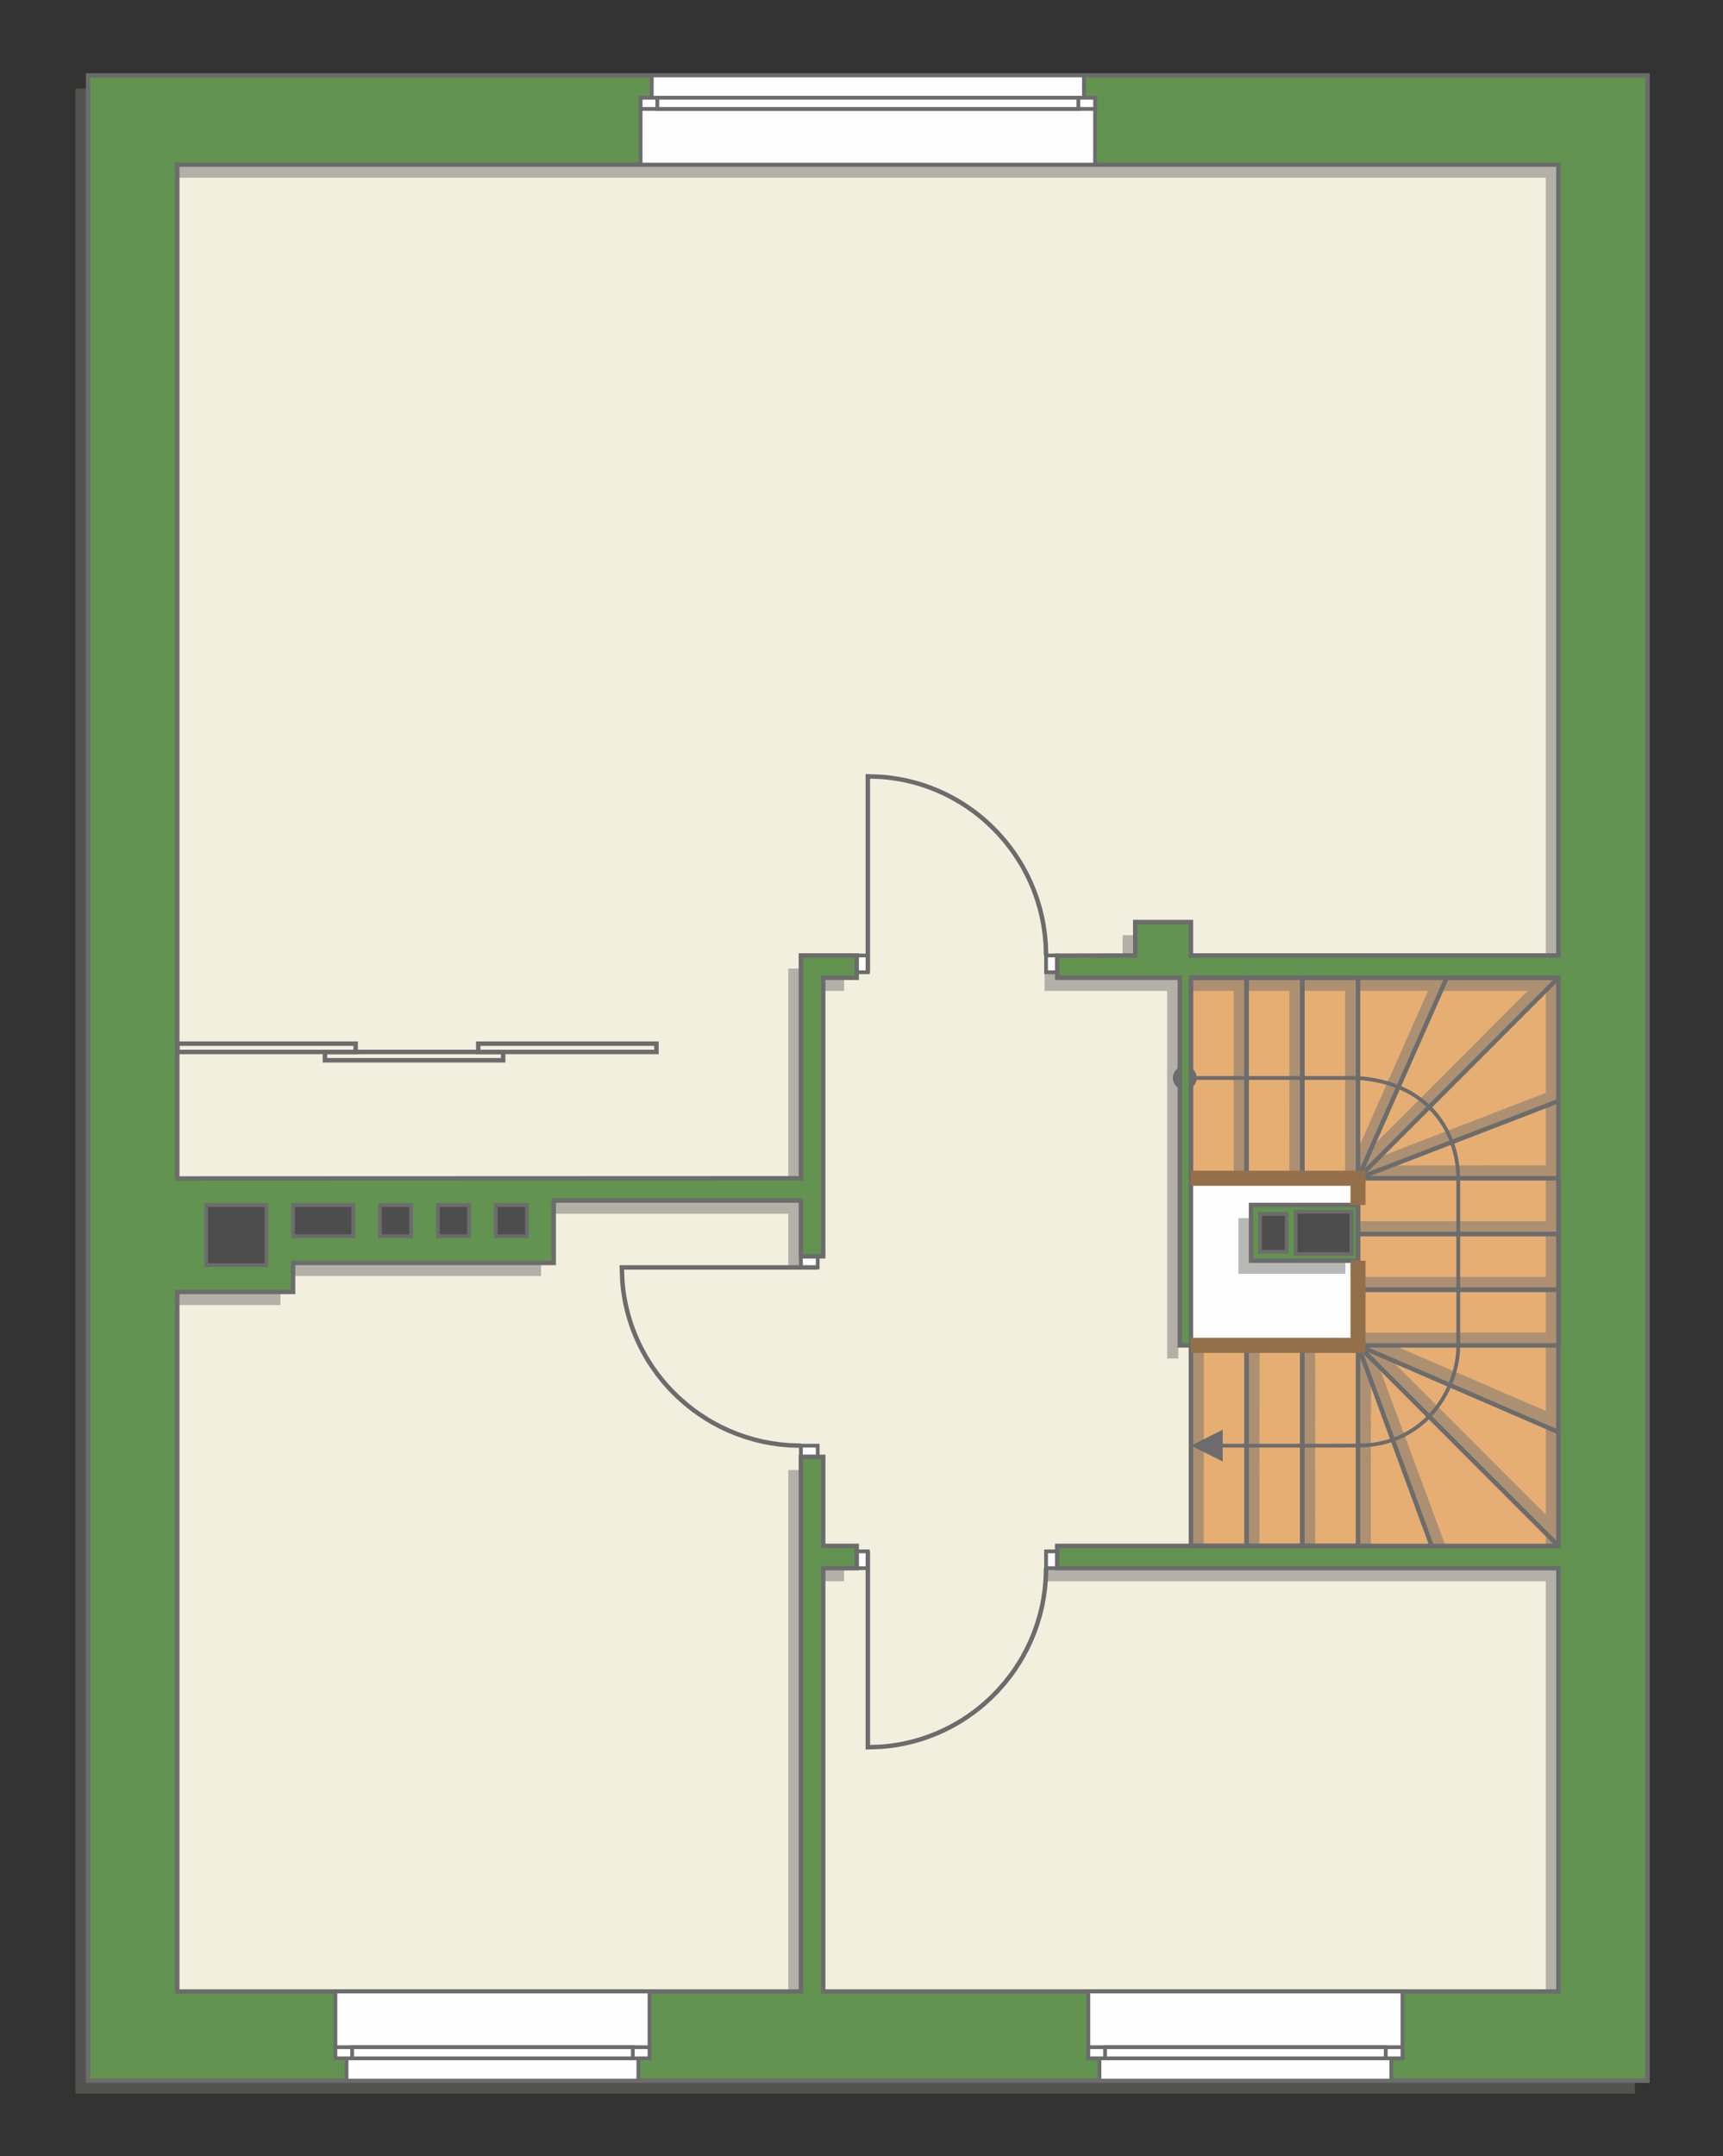 <?xml version="1.0" encoding="UTF-8"?>
<!DOCTYPE svg PUBLIC "-//W3C//DTD SVG 1.1//EN" "http://www.w3.org/Graphics/SVG/1.1/DTD/svg11.dtd">
<!-- Creator: CorelDRAW -->
<svg xmlns="http://www.w3.org/2000/svg" xml:space="preserve" width="77.306mm" height="96.73mm" version="1.1" style="shape-rendering:geometricPrecision; text-rendering:geometricPrecision; image-rendering:optimizeQuality; fill-rule:evenodd; clip-rule:evenodd"
viewBox="0 0 9405.06 11768.11"
 xmlns:xlink="http://www.w3.org/1999/xlink"
 xmlns:xodm="http://www.corel.com/coreldraw/odm/2003">
 <rect x="0" y="0" width="9405.06" height="11768.11" fill="#333333" stroke="none"/>
 <defs>
  <style type="text/css">
   <![CDATA[
    .str4 {stroke:#94704A;stroke-width:82.35;stroke-miterlimit:22.926}
    .str1 {stroke:#6C6C6C;stroke-width:20.55;stroke-miterlimit:22.926}
    .str0 {stroke:#6C6C6C;stroke-width:20.6;stroke-miterlimit:22.926}
    .str2 {stroke:#6C6C6C;stroke-width:24.33;stroke-miterlimit:22.926}
    .str3 {stroke:#6C6C6C;stroke-width:24.33;stroke-linejoin:round;stroke-miterlimit:22.926}
    .fil4 {fill:none}
    .fil2 {fill:#FEFEFE}
    .fil7 {fill:#4D4D4D}
    .fil6 {fill:#629351}
    .fil1 {fill:#E6AE73}
    .fil0 {fill:#F2EFDE}
    .fil5 {fill:#6C6C6C;fill-rule:nonzero}
    .fil3 {fill:#727271;fill-opacity:0.502}
   ]]>
  </style>
 </defs>
 <g id="пол">
  <g id="_2478518770464">
   <polygon class="fil0 str0" points="8689.08,11052.15 671.05,11052.15 671.05,716.01 8871.51,716.01 "/>
   <polygon class="fil1 str0" points="6500.72,5336.65 8506.65,5336.65 8506.65,8437.75 6500.72,8437.75 "/>
   <polygon class="fil2 str1" points="6500.72,6750.11 6500.72,7343.24 7412.8,7343.24 7412.8,6431.16 6500.72,6431.16 "/>
  </g>
 </g>
 <g id="тень">
  <g id="_2478518770752">
   <g>
    <path class="fil3" d="M8924.16 483.63l-8512.15 0 0 10944.1 8512.15 0 0 -10944.1zm-486.39 486.41l-7539.24 0 0 5533.91 3404.39 -1.22 0 -1216.12 304.51 0 0 121.66 -182.85 0 0 1520.27 -121.66 0 0 -304.15 -1349.32 0 -0.12 340.4 -1422.68 0 0 158.16 -632.26 0 0 3818.39 3404.39 0 0 -2918.35 121.66 0 0 486.15 182.85 0 0 121.54 -182.85 0 0 2310.66 4013.19 0 0 -2310.66 -2735.89 0 0 -121.54 2735.89 0.24 0 -3101.11 -2005.93 0 0 2006.42 -60.71 0 0 -2006.42 -669.25 0 0 -120.44 426.05 -1.22 0 -182.37 303.91 0 0 182.37 2005.93 0 0 -4316.57z"/>
    <polygon class="fil3" points="7343.92,6648.6 6760.2,6648.6 6760.2,6952.63 7343.92,6952.63 "/>
   </g>
   <g>
    <polygon class="fil3" points="6804.18,6431.16 6804.75,5408.27 6734.24,5408.27 6734.31,6431.16 "/>
    <polygon class="fil3" points="7108.2,6431.16 7108.78,5408.27 7038.26,5408.27 7038.34,6431.16 "/>
    <polygon class="fil3" points="7412.23,6431.16 7412.8,5408.27 7342.29,5408.27 7342.36,6431.16 "/>
    <polygon class="fil3" points="6570.59,8437.76 6571.16,7343.24 6500.65,7343.24 6500.72,8437.76 "/>
    <polygon class="fil3" points="6874.62,8437.76 6875.19,7343.24 6804.68,7343.24 6804.75,8437.76 "/>
    <polygon class="fil3" points="7178.64,8437.76 7179.22,7343.24 7108.7,7343.24 7108.78,8437.76 "/>
    <polygon class="fil3" points="7412.8,6735.18 8437.77,6735.76 8437.77,6665.24 7412.8,6665.32 "/>
    <polygon class="fil3" points="7412.8,7039.21 8437.77,7039.78 8437.77,6969.27 7412.8,6969.34 "/>
    <polygon class="fil3" points="7412.8,7343.24 8437.77,7343.81 8437.77,7273.3 7412.8,7273.37 "/>
    <polygon class="fil3" points="7412.8,6430.59 8437.77,6431.16 8437.77,6360.64 7586.05,6360.72 "/>
    <polygon class="fil3" points="7482.74,8437.76 7483.32,7534.84 7412.8,7343.24 7412.88,8437.76 "/>
    <polygon class="fil3" points="7412.23,6431.16 7865.33,5408.27 7794.81,5408.27 7412.32,6272.99 "/>
    <polygon class="fil3" points="7412.23,6431.16 8435.06,5408.27 8339.74,5408.27 7487.6,6260.98 "/>
    <polygon class="fil3" points="7412.23,6431.16 8437.77,6036.11 8437.77,5965.12 7527.32,6316.04 "/>
    <polygon class="fil3" points="7412.8,7343.24 8437.77,7786.75 8437.77,7701.15 7609.67,7343.35 "/>
    <polygon class="fil3" points="7412.8,7343.24 8437.77,8368.81 8437.77,8266.9 7591.07,7420.24 "/>
    <polygon class="fil3" points="7412.8,7343.24 7815.02,8437.76 7890.43,8437.52 7526.87,7457.37 "/>
   </g>
  </g>
 </g>
 <g id="двери">
  <g id="_2478518773392">
   <g>
    <polygon class="fil2 str1" points="4737.15,5214.99 4737.15,5306.68 4676.32,5306.68 4676.32,5214.99 "/>
    <polyline class="fil4 str2" points="4737.15,5306.68 4737.15,4237.36 4812.02,4240.21 4856.45,4244.62 4896.29,4250.38 4922.16,4255.01 4957.52,4262.54 4991.31,4271.06 5012.93,4277.2 5043.67,4286.87 5077.99,4299.05 5114.73,4313.74 5155.21,4331.99 5190.06,4349.55 5227.44,4370.43 5251.35,4384.94 5279.54,4403.3 5319.45,4431.78 5348.8,4454.75 5376.3,4477.98 5410.5,4509.4 5444.55,4543.9 5484.45,4589.08 5516.16,4629.36 5537.4,4658.99 5565,4701.32 5581.56,4729.26 5605.64,4774.11 5626.72,4818.76 5645.57,4864.54 5662.29,4911.95 5677.47,4963.57 5688.06,5007.88 5696.3,5050.92 5703.46,5101.58 5707.99,5152.58 5709.94,5214.99 "/>
    <polygon class="fil2 str1" points="5709.94,5306.68 5770.77,5306.68 5770.77,5214.99 5709.94,5214.99 "/>
   </g>
   <g>
    <polygon class="fil2 str1" points="4371.81,6917.75 4463.5,6917.75 4463.5,6856.92 4371.81,6856.92 "/>
    <polyline class="fil4 str2" points="4463.5,6917.75 3394.17,6917.75 3397.02,6992.62 3401.44,7037.05 3407.19,7076.89 3411.83,7102.75 3419.36,7138.12 3427.87,7171.91 3434.02,7193.52 3443.69,7224.27 3455.87,7258.59 3470.55,7295.33 3488.8,7335.8 3506.37,7370.66 3527.25,7408.03 3541.76,7431.95 3560.12,7460.14 3588.6,7500.04 3611.57,7529.4 3634.79,7556.9 3666.22,7591.09 3700.72,7625.15 3745.89,7665.05 3786.17,7696.76 3815.81,7718 3858.13,7745.6 3886.08,7762.16 3930.92,7786.24 3975.57,7807.32 4021.35,7826.16 4068.76,7842.89 4120.38,7858.06 4164.69,7868.66 4207.74,7876.9 4258.39,7884.06 4309.39,7888.59 4371.81,7890.53 "/>
    <polygon class="fil2 str1" points="4463.5,7890.53 4463.5,7951.36 4371.81,7951.36 4371.81,7890.53 "/>
   </g>
   <g>
    <polygon class="fil2 str1" points="4737.15,8559.05 4737.15,8467.36 4676.32,8467.36 4676.32,8559.05 "/>
    <polyline class="fil4 str2" points="4737.15,8467.36 4737.15,9536.68 4812.02,9533.84 4856.45,9529.42 4896.29,9523.67 4922.16,9519.03 4957.52,9511.5 4991.31,9502.98 5012.93,9496.84 5043.67,9487.17 5077.99,9474.99 5114.73,9460.31 5155.21,9442.06 5190.06,9424.49 5227.44,9403.61 5251.35,9389.1 5279.54,9370.74 5319.45,9342.26 5348.8,9319.29 5376.3,9296.07 5410.5,9264.64 5444.55,9230.14 5484.45,9184.97 5516.16,9144.68 5537.4,9115.05 5565,9072.72 5581.56,9044.78 5605.64,8999.93 5626.72,8955.29 5645.57,8909.5 5662.29,8862.09 5677.47,8810.47 5688.06,8766.17 5696.3,8723.12 5703.46,8672.46 5707.99,8621.46 5709.94,8559.05 "/>
    <polygon class="fil2 str1" points="5709.94,8467.36 5770.77,8467.36 5770.77,8559.05 5709.94,8559.05 "/>
   </g>
   <g>
    <path class="fil5" d="M6467.23 5818.83l0 0 3.31 0.09 3.28 0.24 3.25 0.41 3.2 0.58 3.14 0.72 3.09 0.88 3.02 1.02 2.96 1.17 2.87 1.3 2.8 1.44 2.73 1.57 2.63 1.68 2.54 1.81 2.45 1.92 2.35 2.03 2.25 2.14 2.14 2.25 2.04 2.35 1.92 2.45 1.81 2.54 1.69 2.63 1.56 2.71 1.44 2.81 1.31 2.87 1.17 2.96 1.02 3.03 0.88 3.09 0.73 3.14 0.57 3.21 0.41 3.25 0.26 3.28 0.09 3.32 -43.26 0 -0.02 -1.13 -0.09 -1.11 -0.15 -1.07 -0.18 -1.06 -0.24 -1.03 -0.29 -1.02 -0.34 -1 -0.38 -0.97 -0.44 -0.95 -0.47 -0.94 -0.52 -0.9 -0.56 -0.88 -0.61 -0.85 -0.64 -0.83 -0.69 -0.79 -0.72 -0.75 -0.77 -0.73 -0.79 -0.68 -0.82 -0.64 -0.86 -0.61 -0.88 -0.57 -0.9 -0.51 -0.94 -0.49 -0.95 -0.43 -0.97 -0.39 -1 -0.33 -1.02 -0.29 -1.03 -0.24 -1.06 -0.18 -1.07 -0.15 -1.09 -0.09 -1.13 -0.02 0 0 0 -43.26zm-64.89 64.89l0 0 0.09 -3.32 0.26 -3.28 0.41 -3.25 0.57 -3.21 0.73 -3.14 0.88 -3.09 1.02 -3.03 1.17 -2.96 1.31 -2.87 1.44 -2.81 1.56 -2.71 1.69 -2.63 1.81 -2.54 1.92 -2.45 2.04 -2.35 2.14 -2.25 2.25 -2.14 2.35 -2.03 2.45 -1.92 2.54 -1.81 2.63 -1.68 2.73 -1.57 2.8 -1.44 2.87 -1.3 2.96 -1.17 3.02 -1.02 3.09 -0.88 3.14 -0.72 3.2 -0.58 3.25 -0.41 3.28 -0.24 3.31 -0.09 0 43.26 -1.13 0.02 -1.09 0.09 -1.07 0.15 -1.06 0.18 -1.03 0.24 -1.02 0.29 -1 0.33 -0.97 0.39 -0.95 0.43 -0.94 0.49 -0.9 0.51 -0.88 0.57 -0.86 0.61 -0.82 0.64 -0.79 0.68 -0.77 0.73 -0.72 0.75 -0.69 0.79 -0.64 0.83 -0.61 0.85 -0.56 0.88 -0.52 0.9 -0.47 0.94 -0.44 0.95 -0.38 0.97 -0.34 1 -0.29 1.02 -0.24 1.03 -0.18 1.06 -0.15 1.07 -0.09 1.11 -0.02 1.13 0 0 -43.26 0zm64.89 64.89l0 0 -3.31 -0.09 -3.28 -0.24 -3.25 -0.41 -3.2 -0.58 -3.14 -0.72 -3.09 -0.88 -3.02 -1.02 -2.96 -1.17 -2.87 -1.3 -2.8 -1.44 -2.73 -1.57 -2.63 -1.68 -2.54 -1.81 -2.45 -1.92 -2.35 -2.03 -2.25 -2.14 -2.14 -2.25 -2.04 -2.35 -1.92 -2.45 -1.81 -2.54 -1.69 -2.63 -1.56 -2.71 -1.44 -2.81 -1.31 -2.87 -1.17 -2.96 -1.02 -3.03 -0.88 -3.09 -0.73 -3.14 -0.57 -3.21 -0.41 -3.25 -0.26 -3.28 -0.09 -3.32 43.26 0 0.02 1.13 0.09 1.11 0.15 1.07 0.18 1.06 0.24 1.03 0.29 1.02 0.34 1 0.38 0.97 0.44 0.95 0.47 0.94 0.52 0.9 0.56 0.88 0.61 0.85 0.64 0.83 0.69 0.79 0.72 0.75 0.77 0.73 0.79 0.68 0.82 0.64 0.86 0.61 0.88 0.57 0.9 0.51 0.94 0.49 0.95 0.43 0.97 0.39 1 0.33 1.02 0.29 1.03 0.24 1.06 0.18 1.07 0.15 1.09 0.09 1.13 0.02 0 0 0 43.26zm64.89 -64.89l-0.09 3.32 -0.26 3.28 -0.41 3.25 -0.57 3.21 -0.73 3.14 -0.88 3.09 -1.02 3.03 -1.17 2.96 -1.31 2.87 -1.44 2.81 -1.56 2.71 -1.69 2.63 -1.81 2.54 -1.92 2.45 -2.04 2.35 -2.14 2.25 -2.25 2.14 -2.35 2.03 -2.45 1.92 -2.54 1.81 -2.63 1.68 -2.73 1.57 -2.8 1.44 -2.87 1.3 -2.96 1.17 -3.02 1.02 -3.09 0.88 -3.14 0.72 -3.2 0.58 -3.25 0.41 -3.28 0.24 -3.31 0.09 0 -43.26 1.13 -0.02 1.09 -0.09 1.07 -0.15 1.06 -0.18 1.03 -0.24 1.02 -0.29 1 -0.33 0.97 -0.39 0.95 -0.43 0.94 -0.49 0.9 -0.51 0.88 -0.57 0.86 -0.61 0.82 -0.64 0.79 -0.68 0.77 -0.73 0.72 -0.75 0.69 -0.79 0.64 -0.83 0.61 -0.85 0.56 -0.88 0.52 -0.9 0.47 -0.94 0.44 -0.95 0.38 -0.97 0.34 -1 0.29 -1.02 0.24 -1.03 0.18 -1.06 0.15 -1.07 0.09 -1.11 0.02 -1.13 43.26 0zm881.34 -10.18l-1.34 20.56 0.67 0.02 -168.39 0 -123.18 -0.01 -84.43 -0.01 -52.13 0 -26.3 -0.01 -7.04 -0.01 6.12 -20.58 12.46 -0.01 12.46 -0.01 5.88 20.58 -6.79 -0.01 -26.29 -0.01 -52.13 0 -84.43 -0.01 -123.18 0.01 -168.39 0 0 -20.61 168.39 0 123.18 0.01 84.43 0.01 52.13 0 26.31 0.01 7.03 0.01 -6.12 20.58 -12.46 0.01 -12.46 0.01 -5.88 -20.58 6.8 0.01 26.28 0.01 52.13 0 84.43 0.01 123.18 -0.01 168.39 0 0.67 0.02zm-0.67 -0.02l0.29 0 0.38 0.02 -0.67 -0.02zm557.55 557.47l-20.61 0 0.01 0.18 -1.01 -26.74 -2.08 -26.36 -3.15 -25.95 -4.2 -25.52 -5.24 -25.06 -6.3 -24.56 -7.34 -24.06 -8.37 -23.52 -9.39 -22.96 -10.41 -22.35 -11.44 -21.75 -12.45 -21.1 -13.46 -20.44 -14.47 -19.73 -15.46 -19.03 -16.46 -18.27 -17.45 -17.51 -18.43 -16.7 -19.43 -15.89 -20.41 -15.05 -21.39 -14.17 -22.36 -13.27 -23.35 -12.34 -24.33 -11.39 -25.28 -10.41 -26.25 -9.39 -27.23 -8.35 -28.19 -7.29 -29.14 -6.19 -30.11 -5.06 -31.06 -3.92 -32 -2.73 1.34 -20.56 32.82 2.8 31.89 4.01 30.96 5.21 30.01 6.39 29.06 7.51 28.13 8.64 27.15 9.71 26.18 10.78 25.21 11.8 24.25 12.82 23.24 13.78 22.24 14.73 21.24 15.66 20.23 16.55 19.21 17.41 18.2 18.26 17.14 19.05 16.12 19.83 15.07 20.56 14.02 21.29 12.96 21.97 11.9 22.63 10.85 23.25 9.76 23.86 8.69 24.42 7.6 24.94 6.52 25.46 5.44 25.96 4.34 26.38 3.25 26.83 2.15 27.22 1.03 27.57 0.01 0.18zm-0.01 -0.18l0.01 0.18 0 0.51 -0.01 -0.69zm0 912.27l-20.58 -0.02 -0.01 0.01 0 -43.09 0 -48.65 0 -53.43 0 -57.4 0 -60.59 0 -62.96 0 -64.56 0 -65.36 0 -65.36 0 -64.56 0 -62.96 0 -60.59 0 -57.4 0 -53.43 0 -48.65 0 -43.09 20.61 0 0 43.09 0 48.65 0 53.43 0 57.4 0 60.59 0 62.96 0 64.56 0 65.36 0 65.36 0 64.56 0 62.96 0 60.59 0 57.4 0 53.43 0 48.65 0 43.09 -0.01 0.01zm0.01 -0.01l-0.01 0.01 0.01 -9.1 0 9.09zm-557.55 557.52l0 -20.58 -0.05 0 33.5 -1.05 32.37 -2.75 31.25 -4.38 30.15 -5.92 29.03 -7.41 27.91 -8.84 26.84 -10.18 25.74 -11.46 24.66 -12.69 23.58 -13.83 22.51 -14.92 21.45 -15.93 20.37 -16.89 19.32 -17.76 18.26 -18.57 17.19 -19.33 16.14 -20.01 15.1 -20.62 14.03 -21.17 13.01 -21.64 11.93 -22.04 10.89 -22.4 9.85 -22.67 8.81 -22.86 7.75 -22.98 6.73 -23.05 5.68 -23.04 4.65 -22.94 3.61 -22.82 2.59 -22.58 1.56 -22.28 0.55 -21.92 20.58 0.02 -0.55 22.87 -1.63 23.2 -2.69 23.48 -3.76 23.67 -4.82 23.82 -5.9 23.87 -6.95 23.88 -8.04 23.81 -9.12 23.66 -10.2 23.47 -11.28 23.2 -12.37 22.85 -13.47 22.42 -14.56 21.95 -15.66 21.4 -16.75 20.77 -17.87 20.09 -18.99 19.32 -20.07 18.47 -21.22 17.57 -22.32 16.58 -23.43 15.52 -24.55 14.42 -25.68 13.2 -26.81 11.95 -27.91 10.6 -29.03 9.19 -30.15 7.7 -31.27 6.14 -32.37 4.53 -33.47 2.85 -34.6 1.07 -0.05 0zm0.05 0l0 0 -0.05 0 0.05 0zm-801.29 -20.48l801.24 -0.11 0 20.58 -801.24 0.11 0 -20.58zm-110.56 10.3l173.06 -86.56 0.02 173.07 -173.08 -86.51z"/>
   </g>
  </g>
 </g>
 <g id="стена">
  <g id="_2478518786400">
   <path class="fil6 str2" d="M8993.05 412.01l-8512.15 0 0 10944.1 8512.15 0 0 -10944.1zm-486.39 486.41l-7539.24 0 0 5533.91 3404.39 -1.22 0 -1216.12 304.51 0 0 121.66 -182.85 0 0 1520.27 -121.66 0 0 -304.15 -1349.32 0 -0.12 340.4 -1422.68 0 0 158.16 -632.26 0 0 3818.39 3404.39 0 0 -2918.35 121.66 0 0 486.15 182.85 0 0 121.54 -182.85 0 0 2310.66 4013.19 0 0 -2310.66 -2735.89 0 0 -121.54 2735.89 0.24 0 -3101.11 -2005.93 0 0 2006.42 -60.71 0 0 -2006.42 -669.25 0 0 -120.44 426.05 -1.22 0 -182.37 303.91 0 0 182.37 2005.93 0 0 -4316.57z"/>
   <polygon class="fil6 str2" points="7412.8,6576.98 6829.08,6576.98 6829.08,6881.01 7412.8,6881.01 "/>
  </g>
 </g>
 <g id="окно">
  <g id="_2478518787072">
   <g>
    <polygon class="fil2 str1" points="5916.76,412.01 3557.66,412.01 3557.66,533.61 3496.83,533.61 3496.83,898.42 5977.59,898.42 5977.59,533.61 5916.76,533.61 "/>
    <polygon class="fil2 str1" points="5842.59,533.61 3496.83,533.61 3496.83,594.42 5977.59,594.42 5977.59,533.61 "/>
    <polygon class="fil2 str1" points="5886.34,564.01 5886.34,594.42 3588.08,594.42 3588.08,533.61 5886.34,533.61 "/>
   </g>
   <g>
    <polygon class="fil2 str1" points="7594.56,11356.11 6001.55,11356.11 6001.55,11234.51 5940.72,11234.51 5940.72,10869.71 7655.39,10869.71 7655.39,11234.51 7594.56,11234.51 "/>
    <polygon class="fil2 str1" points="7520.4,11234.51 5940.72,11234.51 5940.72,11173.71 7655.39,11173.71 7655.39,11234.51 "/>
    <polygon class="fil2 str1" points="7564.15,11204.11 7564.15,11173.71 6031.97,11173.71 6031.97,11234.51 7564.15,11234.51 "/>
   </g>
   <g>
    <polygon class="fil2 str1" points="3484.66,11356.11 1891.66,11356.11 1891.66,11234.51 1830.83,11234.51 1830.83,10869.71 3545.49,10869.71 3545.49,11234.51 3484.66,11234.51 "/>
    <polygon class="fil2 str1" points="3410.5,11234.51 1830.83,11234.51 1830.83,11173.71 3545.49,11173.71 3545.49,11234.51 "/>
    <polygon class="fil2 str1" points="3454.25,11204.11 3454.25,11173.71 1922.07,11173.71 1922.07,11234.51 3454.25,11234.51 "/>
   </g>
  </g>
 </g>
 <g id="ВК">
  <g id="_2478518788224">
   <polygon class="fil7 str0" points="1453.81,6577.1 1125.45,6577.1 1125.45,6905.46 1453.81,6905.46 "/>
   <polygon class="fil7 str0" points="2876.49,6577.1 2706.29,6577.1 2706.29,6747.3 2876.49,6747.3 "/>
   <polygon class="fil7 str0" points="2560.3,6577.1 2390.1,6577.1 2390.1,6747.3 2560.3,6747.3 "/>
   <polygon class="fil7 str0" points="2244.23,6577.1 2074.02,6577.1 2074.02,6747.3 2244.23,6747.3 "/>
   <polygon class="fil7 str0" points="1928.03,6577.1 1599.67,6577.1 1599.67,6747.3 1928.03,6747.3 "/>
   <polygon class="fil7 str0" points="7376.3,6613.48 7072.28,6613.48 7072.28,6844.51 7376.3,6844.51 "/>
   <polygon class="fil7 str0" points="7023.61,6625.64 6877.74,6625.64 6877.74,6832.34 7023.61,6832.34 "/>
  </g>
 </g>
 <g id="Линии">
  <g id="_2478518792112">
   <polygon class="fil4 str2" points="3583.33,5696.24 2610.54,5696.24 2610.54,5741.65 3583.33,5741.65 "/>
   <polygon class="fil4 str2" points="2746.56,5741.65 1773.77,5741.65 1773.77,5787.07 2746.56,5787.07 "/>
   <polygon class="fil4 str2" points="1941.37,5696.24 968.58,5696.24 968.58,5741.65 1941.37,5741.65 "/>
  </g>
  <g id="_2478518795472">
   <polygon class="fil4 str3" points="6804.75,6430.99 6804.75,5336.65 6500.72,5336.65 6500.72,6430.99 "/>
   <polygon class="fil4 str3" points="7108.78,6430.99 7108.78,5336.65 6804.75,5336.65 6804.75,6430.99 "/>
   <polygon class="fil4 str3" points="7412.8,6430.99 7412.8,5336.65 7108.78,5336.65 7108.78,6430.99 "/>
   <polygon class="fil4 str3" points="6804.75,8437.58 6804.75,7343.24 6500.72,7343.24 6500.72,8437.58 "/>
   <polygon class="fil4 str3" points="7108.78,8437.58 7108.78,7343.24 6804.75,7343.24 6804.75,8437.58 "/>
   <polygon class="fil4 str3" points="7412.8,8437.58 7412.8,7343.24 7108.78,7343.24 7108.78,8437.58 "/>
   <polygon class="fil4 str3" points="7412.8,6735.18 8507.14,6735.18 8507.14,6431.16 7412.8,6431.16 "/>
   <polygon class="fil4 str3" points="7412.8,7039.21 8507.14,7039.21 8507.14,6735.18 7412.8,6735.18 "/>
   <polygon class="fil4 str3" points="7412.8,7343.24 8507.14,7343.24 8507.14,7039.21 7412.8,7039.21 "/>
   <polygon class="fil4 str3" points="7897.02,5336.65 7412.8,6431.16 8506.65,5336.65 "/>
   <line class="fil4 str3" x1="8506.65" y1="6009.56" x2="7412.8" y2= "6431.16" />
   <polygon class="fil4 str3" points="8506.65,7816.57 7412.8,7343.24 8506.65,8437.52 "/>
   <line class="fil4 str3" x1="7815.02" y1="8437.76" x2="7412.8" y2= "7343.24" />
  </g>
  <polyline class="fil4 str4" points="6500.72,6430.99 7412.8,6430.99 7412.8,6576.98 "/>
  <polyline class="fil4 str4" points="7412.8,6881.01 7412.8,7343.07 6500.72,7343.07 "/>
 </g>
 <g id="контур">
  <polygon class="fil4" points="9405.06,11768.11 -0,11768.11 -0,0 9405.06,0 "/>
 </g>
</svg>
